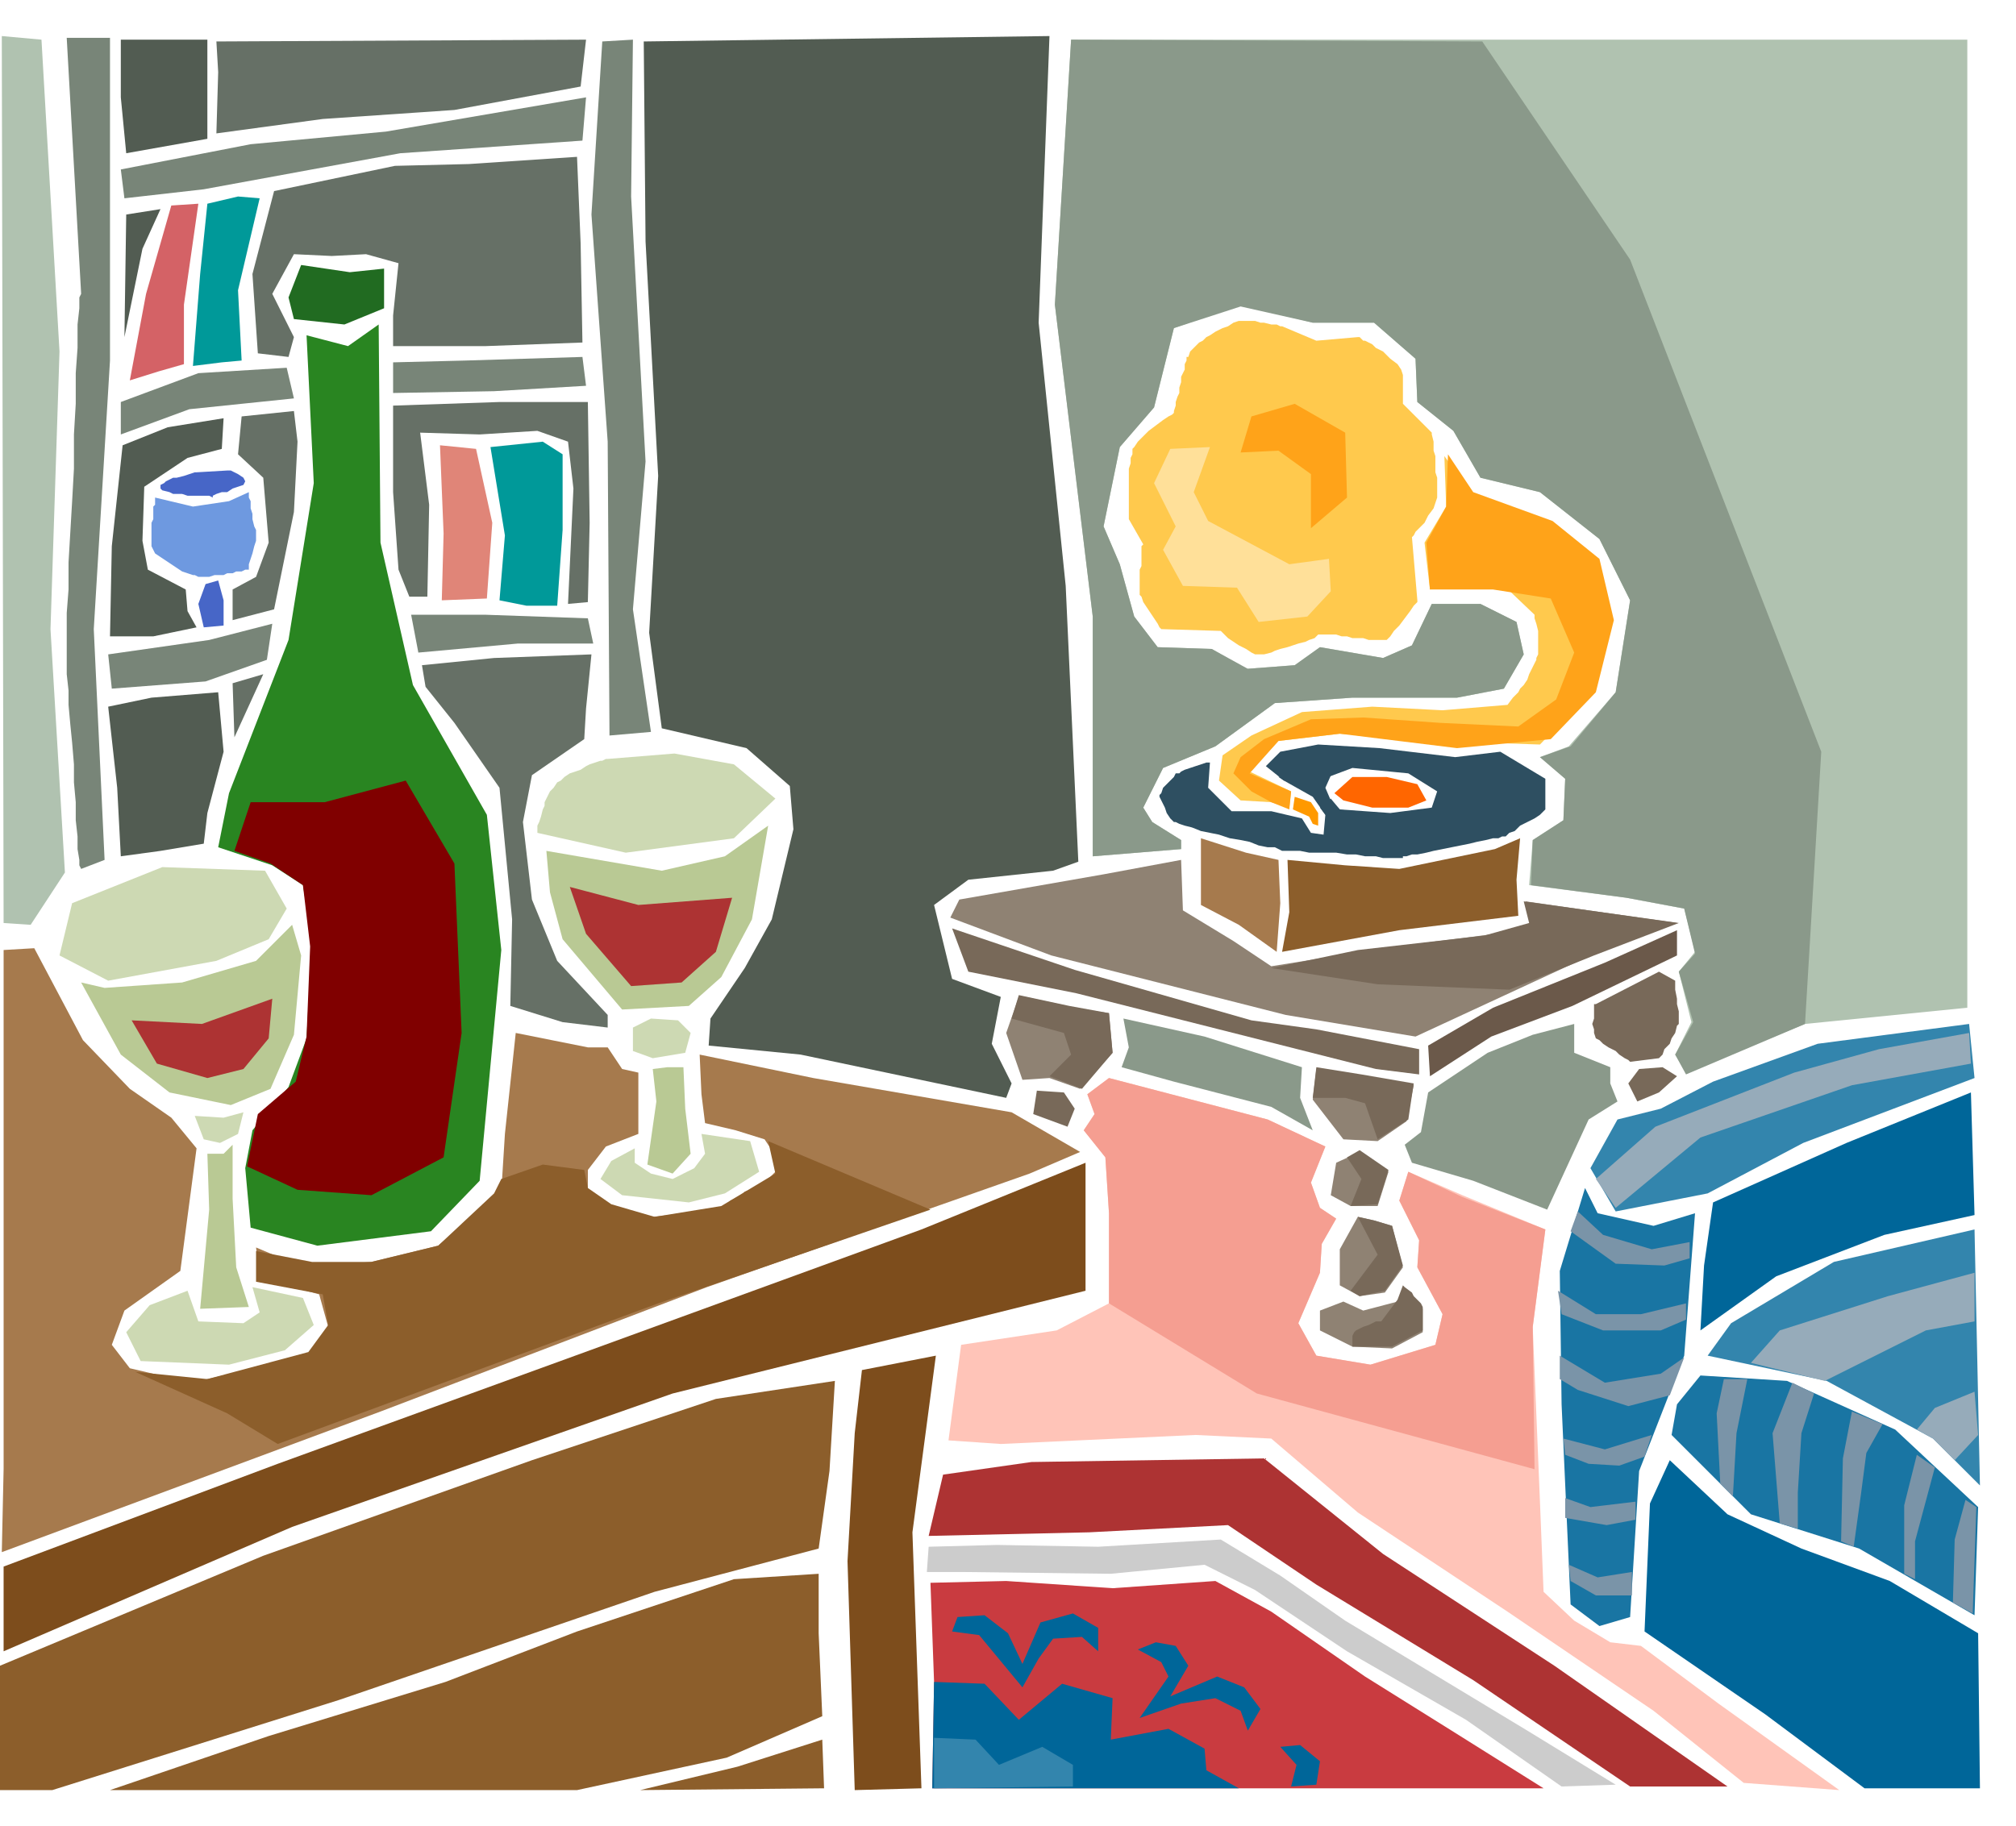 <svg xmlns="http://www.w3.org/2000/svg" width="177.109" height="160.475" fill-rule="evenodd" stroke-linecap="round" preserveAspectRatio="none" viewBox="0 0 1118 1013"><style>.pen1{stroke:none}.brush2{fill:#8a998a}.brush3{fill:#a67a4d}.brush4{fill:#ffc94d}.brush7{fill:#ad3333}.brush13{fill:#2e4f61}.brush15{fill:#8c5e2b}.brush16{fill:#8f8273}.brush17{fill:#786959}.brush19{fill:#3385ad}.brush20{fill:#1975a3}.brush21{fill:#069}.brush24{fill:#4766c7}.brush26{fill:#099}</style><path d="m23 22 10 173-5 154 8 135-19 29-15-1L1 20l22 2zm583 453V342l-21-173 9-147h497v537l-90 9-66 27-6-10 9-18-7-28 9-11-6-24-32-6-54-7 2-25 17-11 1-23-14-12 16-6 26-30 8-51-17-34-33-26-33-8-15-26-20-16-1-24-23-20h-34l-40-10-37 13-11 44-19 22-9 44 9 21 8 29 13 17 30 1 19 11 27-2 14-10 35 6 16-7 11-23h27l20 10 4 18-11 19-26 5h-58l-43 3-33 24-29 12-11 22 5 8 16 10v5l-49 4z" class="pen1" style="fill:#b0c2b0"/><path d="m904 144 106 273-9 151-66 28-6-11 10-18-8-28 9-10-6-25-32-6-53-7 1-25 17-11 1-23-14-12 17-6 25-30 8-51-17-34-33-26-33-8-15-26-20-16-1-24-23-20h-34l-40-9-37 12-11 44-19 22-9 44 9 21 8 29 13 17 30 1 20 11 26-2 14-10 35 6 16-7 11-23h27l20 10 4 18-11 19-26 5h-58l-43 3-33 24-29 12-11 22 5 8 16 10v5l-49 4V342l-21-173 9-147 228 1 82 121z" class="pen1 brush2"/><path d="m2 815-1 46 210-78 181-69 179-63 28-12-38-22-110-19-63-13 1 22 2 16 17 4 16 5 10 15-2 1-2 2-3 3-3 3-3 1-3 2-2 1-3 1-2 2-2 1-2 1-2 1-2 2-1 1-3 1v1l-37 4-22-6-14-8v-12l10-13 18-7v-34l-9-2-8-12h-11l-40-8-6 56-2 32-35 30-37 9-38 3-26-11 2 17 33 9 5 18-11 16-25 6-40 9-34-8-10-13 7-19 31-22 9-68-14-17-23-16-26-27-27-51-17 1v288z" class="pen1 brush3"/><path d="M711 181h-1l-2-1h-3l-4-1h-2l-3-1h-9l-3 1-3 2-3 1-2 1-2 1-3 2-2 1-2 2-2 1-2 2-3 3-1 3h-1v2l-1 2v3l-1 2-1 2v3l-1 3v3l-1 2-1 3v2l-1 3v1l-1 1-2 1-3 2-4 3-4 3-3 3-3 3-2 3-1 1v3l-1 2v3l-1 3v28l8 14-1 1v11l-1 2v14l1 1 1 3 2 3 2 3 2 3 2 3 1 2 1 1 33 1 2 2 2 2 3 2 3 2 4 2 3 2 2 1h5l4-1 2-1 3-1 4-1 3-1 3-1 4-1 2-1 3-1 2-2h10l3 1h3l3 1h6l3 1h10l2-2 2-3 3-3 3-4 3-4 2-3 2-2v-1l-3-35 1-1 1-2 3-3 2-2 2-4 3-4 1-3 1-3v-11l-1-3v-9l-1-3v-5l-1-4v-1l-16-16v-16l-1-3-2-3-4-3-2-2-2-2-2-1-2-1-2-2-2-1-2-1h-1l-2-2h-1l-23 2-19-8z" class="pen1 brush4"/><path d="m45 545 22 40 27 21 34 7 22-9 13-30 4-44-5-17-20 20-41 12-43 3-13-3zm258-73 64 11 35-8 24-17-9 52-17 32-18 16-37 2-33-39-7-26-2-23zM115 640l1 31-5 55 27-1-7-22-2-38v-30l-5 5h-9zm247-47 2 18-5 35 14 5 10-11-3-25-1-23h-9l-8 1z" class="pen1" style="fill:#b9c994"/><path d="M337 421h-1l-2 1h-1l-3 1-3 1-2 1-3 2-3 1-3 1-3 2-2 2-2 1-2 3-2 2-1 2-1 2-1 2v2l-1 2-1 4-1 3-1 2v4l49 11 60-8 23-22-23-19-33-6-37 3zm-190 62-57-2-50 20-7 29 27 14 60-11 29-12 10-17-12-21zm-39 136 5 13 9 2 10-5 3-12-11 3-16-1zm243-49v13l11 4 18-3 3-11-7-7-15-1-10 5zM104 716l-21 8-13 15 8 16 49 2 31-8 16-14-6-15-28-6 4 14-9 6-25-1-6-17zm248-79-13 7-6 10 12 9 37 4 20-5 19-12-5-17-27-4 2 11-6 8-12 6-12-3-9-6v-8z" class="pen1" style="fill:#cdd9b3"/><path d="m73 566 39 2 39-14-2 22-14 17-20 5-28-8-14-24zm243-74 38 10 52-4-9 30-19 17-28 2-25-29-9-26z" class="pen1 brush7"/><path d="m167 147-7 18 3 12 28 3 22-9v-22l-19 2-27-4z" class="pen1" style="fill:#216b21"/><path d="m170 186 4 82-14 87-33 85-6 30 30 10 17 11 5 31-3 54-10 27-20 24-4 21 3 33 37 10 63-8 27-28 12-128-8-75-41-72-18-79-1-121-17 12-23-6z" class="pen1" style="fill:#298521"/><path d="m716 439-23-11 16-17 34-4 51 4 60 2 27-28 4-40-13-34-18-22-35-11-18-25 1 28-12 20 3 26 37-6 21 20v2l1 3 1 4v13l-1 2v1l-1 2-1 2-1 2-1 2-1 3-2 3-2 2-1 2-3 3-3 4-36 3-39-2-39 3-28 13-16 11-2 14 12 11 17 1 10 3 1-9z" class="pen1 brush4"/><path d="m718 442 9 3 4 6v7l-3-1-2-4-9-4 1-7z" class="pen1" style="fill:#f90"/><path d="m688 251 21-1 18 13v30l20-17-1-36-28-16-24 7-6 20zm28 188-23-10 16-18 34-4 65 8 52-5 25-26 10-40-8-34-26-21-44-16-14-21-1 29-11 20 2 26h35l32 5 13 30-10 26-21 15-43-2-43-3-29 1-26 11-13 10-4 9 10 10 11 6 10 4 1-10z" class="pen1" style="fill:#ffa319"/><path d="m671 248-9 25 8 16 45 24 22-3 1 18-13 14-27 3-12-19-30-1-11-20 7-13-12-24 9-19 22-1z" class="pen1" style="fill:#ffe099"/><path d="M671 423h-2l-3 1-3 1-3 1-3 1-2 1-1 1h-2l-1 2-2 2-2 2-2 2-1 3-1 1v1l1 2 1 2 1 2 1 3 2 3 1 1 1 1h1l2 1 3 1 4 1 5 2 5 1 5 1 6 2 6 1 5 1 5 2 5 1h4l4 2h10l5 1h15l6 1h5l5 1h6l4 1h11v-1h2l3-1h3l5-1 4-1 5-1 5-1 5-1 5-1 4-1 5-1 4-1h3l2-1h2l2-2 3-1 3-3 4-2 4-2 3-2 2-2 1-1v-17l-25-15-25 3-42-5-34-2-21 4-8 8 10 8 22-1 16-6 31 3 16 10-3 9-23 3-28-2-5-6-6 5 3 4-1 11-7-1-5-8-17-4h-22l-13-13 1-14z" class="pen1 brush13"/><path d="m712 433 16 9 7 10 8-3-5-5-3-7 4-9-12-2-18 5 3 2z" class="pen1 brush13"/><path d="m750 431-10 9 5 4 16 4h20l10-4-5-9-17-4h-19z" class="pen1" style="fill:#f60"/><path d="M666 465v37l21 11 21 15 2-27-1-24-18-4-25-8z" class="pen1 brush3"/><path d="m714 477 1 29-4 22 65-12 66-8-1-20 2-23-14 6-53 11-30-2-32-3z" class="pen1 brush15"/><path d="m655 477-43 8-80 14-5 10 56 21 130 33 72 12 95-44 50-19-84-12 4 12-13 5-70 9-62 10-21-14-28-17-1-28z" class="pen1 brush16"/><path d="m528 515 68 23 98 28 36 5 57 11v14l-24-3-83-21-83-21-60-12-9-24z" class="pen1 brush17"/><path d="m792 580 36-21 62-25 40-18v14l-58 28-45 17-34 22-1-17z" class="pen1" style="fill:#6b594a"/><path d="M885 557h-1v8l-1 3 1 3v2l1 3 2 1 2 2 3 2 4 2 2 2 3 2 2 1 1 1 16-2 2-2 1-3 3-3 1-3 2-3 1-4 1-1v-7l-1-4v-3l-1-5v-5l-9-5-35 18zm24 36-6 8 5 10 12-5 10-9-8-5-13 1z" class="pen1 brush17"/><path d="m730 593-2 17 17 22 19 1 16-11 4-20-29-5-25-4zm-165-40-7 20 9 26 15-1 17 6 18-20-2-22-22-3-28-6z" class="pen1 brush16"/><path d="m575 605 15 1 6 9-4 10-19-7 2-13z" class="pen1 brush17"/><path d="m754 639-13 6-3 18 11 6h15l6-19-16-11zm-1 36-10 18v20l11 6 14-2 10-14-6-23-10-3-9-2z" class="pen1 brush16"/><path d="m745 722 11 5 19-5 3-8 1 1 4 3 1 2 2 2 2 2 1 2v13l-17 9-22-1-18-9v-11l13-5z" class="pen1 brush16"/><path d="m730 592-2 17h18l11 3 7 20 17-11 3-20-29-5-25-4zm-165-40-4 13 29 8 4 12-12 12 18 7 17-20-2-22-22-4-28-6zm189 86-7 4 8 12-6 15 15-1 6-19-16-11zm-1 37 11 21-15 20 5 3 14-3 10-14-6-22-10-3-9-2zm13 58 9-12 3-8 1 1 4 3 1 2 2 2 2 2 1 2v13l-17 9h-22v-6l1-2 1-1 2-1 2-1 3-1 2-1 2-1h3z" class="pen1 brush17"/><path d="m1092 568-84 11-58 21-29 15-24 6-15 27 14 24 51-10 53-28 95-36-3-30z" class="pen1 brush19"/><path d="m879 659-14 46 1 74 5 111 16 12 17-5 5-81 25-64 6-79-23 7-31-7-7-14z" class="pen1 brush20"/><path d="m950 667-5 35-2 36 42-30 60-23 50-11-2-68-69 28-74 33z" class="pen1 brush21"/><path d="m1095 682-78 18-57 34-13 18 66 14 59 32 26 26-3-142z" class="pen1 brush19"/><path d="m1097 836-46-43-60-27-48-3-13 16-3 17 44 44 60 19 64 37 2-60z" class="pen1 brush20"/><path d="m1097 906-49-29-49-18-41-19-32-30-11 24-3 71 67 46 55 41h64l-1-86z" class="pen1 brush21"/><path d="m602 645-91 37-192 70-165 60L2 869v47l160-69 211-74 229-57v-71zm-83 107-13 98 5 142-37 1-4-127 4-71 4-35 41-8z" class="pen1" style="fill:#7d4d1c"/><path d="m463 766-3 50-6 43-91 24-175 60-159 50H0v-69l146-61 149-53 102-34 66-10zm-9 107v33l2 46-53 23-83 18H61l88-30 98-30 73-28 87-29 47-3zm2 92 1 27-102 1 54-13 47-15z" class="pen1 brush15"/><path d="m705 537 59 9 73 3 47-19 47-18-86-12 3 12-25 7-70 8-48 10z" class="pen1 brush17"/><path d="m334 23-6 96 9 126 1 163 23-2-10-68 7-82-8-147 1-87-17 1zM37 21l8 142-1 2v6l-1 9v13l-1 14v17l-1 17v19l-1 18-1 17-1 17v15l-1 13v34l1 9v8l1 11 1 10 1 12v10l1 11v10l1 9v7l1 6v3l1 2 13-5-6-128 9-149V21H37zm30 73 72-14 75-7 111-19-2 24-101 7-109 20-44 5-2-16zm92 110-49 3-43 16v18l38-14 58-6-4-17zm59-3 40-1 65-2 2 16-51 3-56 1v-17zM60 363l2 19 52-4 34-12 3-20-35 9-56 8zm168-22h41l57 2 3 14h-42l-55 5-4-21z" class="pen1" style="fill:#788578"/><path d="M109 262h-1l-3 1-3 1-4 1h-2l-2 1-2 1-1 1-2 1v2l1 1 4 1 2 1h5l3 1h12l2 1v-1l2-1 3-1h3l3-2 3-1 3-1 1-2-1-2-3-2-4-2h-2l-17 1z" class="pen1 brush24"/><path d="m86 276 21 5 20-3 11-5v3l1 2v4l1 3v3l1 4 1 2v6l-1 3-1 4-1 3-1 3v3h-2l-2 1h-3l-2 1h-3l-2 1h-5l-3 1h-6l-2-1h-1l-3-1-3-1-3-2-3-2-3-2-3-2-3-2-1-2-1-2v-13l1-2v-7l1-1v-4z" class="pen1" style="fill:#6e99e0"/><path d="m114 324-4 11 3 13 11-1v-14l-3-11-7 2z" class="pen1 brush24"/><path d="m272 248 29-3 11 7v42l-3 42h-17l-15-3 3-36-8-49z" class="pen1 brush26"/><path d="m95 114-14 49-9 48 16-5 14-4v-33l8-56-15 1z" class="pen1" style="fill:#d46266"/><path d="m115 113-4 39-4 51 16-2 11-1-2-39 12-51-12-1-17 4z" class="pen1 brush26"/><path d="m244 247 2 49-1 37 25-1 3-42-9-41-20-2z" class="pen1" style="fill:#e08578"/><path d="m120 23 1 17-1 34 59-8 73-5 70-13 3-26-205 1zm32 83 67-14 41-1 60-4 2 48 1 55-54 2h-51v-17l3-29-18-5-19 1-21-1-12 22 12 24-3 11-17-2-3-44 12-46zm-18 125-2 21 14 13 3 36-7 19-13 7v17l23-6 11-54 2-39-2-17-29 3zm84-6v48l3 43 6 15h10l1-51-5-40 33 1 32-2 17 6 3 26-3 64 11-1 1-44-1-67h-49l-59 2zm-89 154 1 30 16-35-17 5zm105-10 40-4 54-2-3 30-1 17-29 20-5 26 5 43 14 34 28 30v7l-25-3-29-9 1-48-7-73-25-36-16-20-2-12z" class="pen1" style="fill:#667066"/><path d="M67 22v32l3 31 45-8V22H67zm3 97-1 68 10-49 10-22-19 3zm51 265 3 33-9 34-2 17-24 4-22 3-2-38-5-45 24-5 37-3zm3-152-1 17-19 5-24 16-1 30 3 16 21 11 1 12 5 9-24 5H61l1-50 6-56 25-10 31-5zM357 23l1 111 7 130-5 87 7 53 47 11 24 21 2 24-12 50-15 27-19 28-1 15 51 5 114 24 3-8-11-22 5-26-27-10-10-41 19-14 47-5 14-5-7-153-15-146 6-159-225 3z" class="pen1" style="fill:#525c52"/><path d="m523 818 49-7 129-2 66 53 95 62 96 67h-54l-87-59-87-53-49-33-77 4-89 2 8-34z" class="pen1 brush7"/><path d="m515 858 38-1 56 1 68-4 33 20 36 25 101 61 49 30-30 1-53-37-66-38-51-34-28-14-52 5-83-1h-19l1-14z" class="pen1" style="fill:#ccc"/><path d="m516 878 42-1 59 4 57-4 31 17 52 36 48 30 51 32H517l1-59-2-55z" class="pen1" style="fill:#c93b40"/><path d="m517 992 1-59 28 1 19 20 24-20 28 8-1 23 32-6 20 11 1 12 18 10H517z" class="pen1 brush21"/><path d="M518 992v-28l23 1 13 14 24-10 17 10v12l-77 1z" class="pen1 brush19"/><path d="m528 905 15 2 24 29 9-16 8-11 16-1 9 8v-13l-14-8-18 5-10 23-8-17-13-10-15 1-3 8zm103 10 13 7 4 8-16 23 23-8 19-3 14 7 4 11 7-12-9-12-15-6-26 11 10-17-7-11-11-2-10 4zm85 76 3-12-9-10 11-1 11 9-2 13-14 1z" class="pen1 brush21"/><path d="m615 598 88 23 32 15-8 20 5 14 9 6-8 14-1 16-12 28 10 18 30 5 36-11 4-17-14-26 1-15-11-22 5-16 30 13 46 19-7 54 4 97 2 50 17 16 20 12 17 2 43 32 67 48-53-4-50-40-81-55-83-55-48-41-42-2-108 5-29-2 7-53 53-8 29-15v-50l-2-31-12-15 6-9-4-11 12-9z" class="pen1" style="fill:#ffc4b8"/><path d="m130 472 9-27h41l45-12 27 46 4 94-10 69-40 21-41-3-28-13 6-29 21-18 6-25 2-50-4-34-18-12-20-7z" class="pen1" style="fill:maroon"/><path d="M873 568v16l20 8v9l4 10-16 10-23 50-41-16-34-10-4-10 9-7 4-22 33-22 25-10 23-6zm-250-3 3 16-4 11 29 8 54 14 23 13-7-18 1-17-54-17-45-10z" class="pen1 brush2"/><path d="M615 723v-50l-2-31-12-15 6-9-4-11 12-9 88 23 32 15-8 20 5 14 9 6-8 14-1 16-12 28 10 18 30 5 36-11 4-17-14-26 1-15-11-22 5-16 30 14 46 18-7 54 1 79-154-42-82-50z" class="pen1" style="fill:#f59e91"/><path d="m75 761 51 23 28 17 211-78 151-52-90-38 4 18-30 18-37 6-24-7-13-9-2-10-23-3-23 8-4 8-31 29-37 9h-33l-31-6v17l37 7 3 17-11 15-56 15-40-4z" class="pen1 brush15"/><path d="m971 756 16-18 60-19 48-13v27l-27 5-56 28-41-10zm92 37 10-12 22-9 2 24-13 14-12-12-9-5zM896 670l47-39 84-29 66-12-1-17-50 9-47 13-77 30-33 29 11 16z" class="pen1" style="fill:#96abba"/><path d="m956 765-4 19 2 39 7 7 2-35 6-30h-13zm38 2-11 28 4 50 10 3v-20l2-33 7-22-12-6zm33 16-5 26-1 46 7 3 4-29 3-23 9-16-17-7zm36 24-7 28v38l6 3v-21l11-41-10-7zm27 25-6 22-1 35 11 6 2-59-6-4zM875 672l14 13 27 8 21-4v9l-14 4-27-1-25-18 4-11zm-11 44 21 13h25l25-6v9l-14 6h-32l-23-9-2-13zm1 36 25 15 31-5 13-9-8 21-23 6-28-9-10-6v-13zm2 46 23 6 26-8-4 12-14 5-17-1-13-5-1-9zm1 33 14 5 25-3v10l-16 3-23-4v-11zm2 37 16 7 19-3v13h-20l-14-8-1-9z" class="pen1" style="fill:#7a94a8"/></svg>
